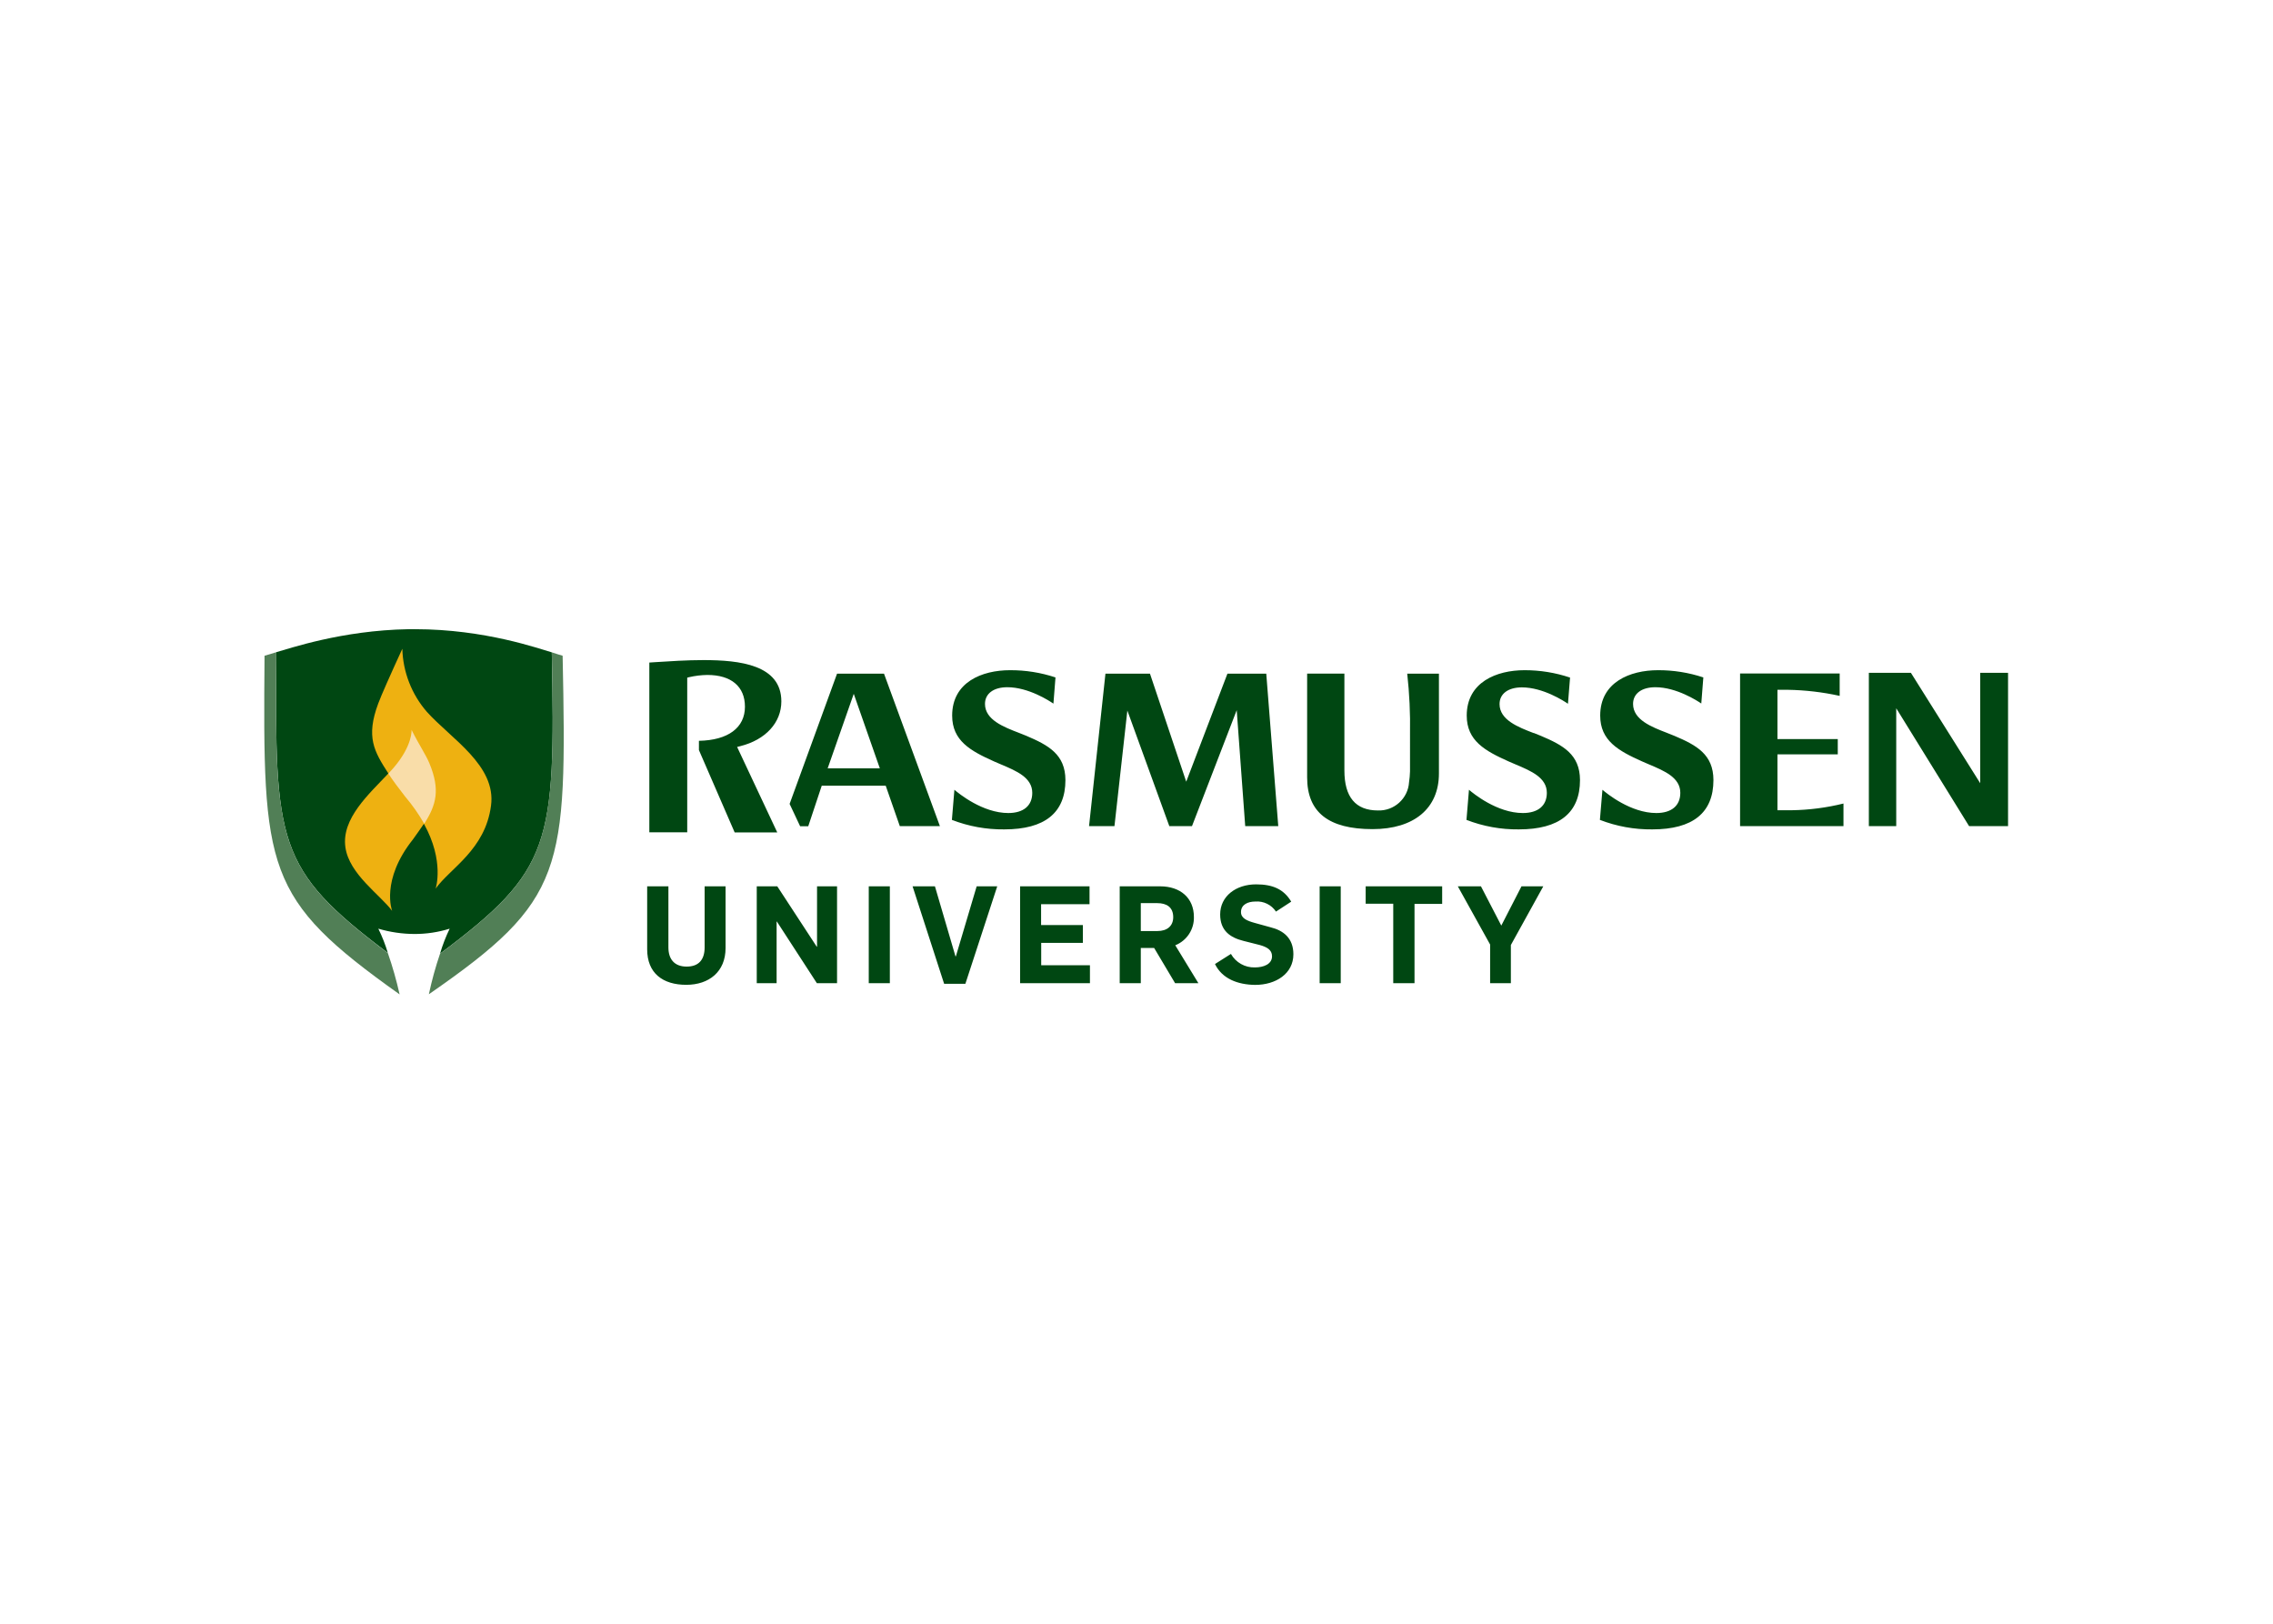 <svg clip-rule="evenodd" fill-rule="evenodd" stroke-linejoin="round" stroke-miterlimit="2" viewBox="0 0 560 400" xmlns="http://www.w3.org/2000/svg"><g transform="matrix(.918 0 0 .918 65.102 155)"><path d="m127.78 31.38-.87.22 10.77 22.93h-11.43l-9.59-22.09v-2.49c7.86-.15 12.35-3.53 12.35-9.15 0-5.42-3.68-8.52-10.09-8.52-1.64.022-3.272.22-4.87.59l-.53.13v41.5h-10.17v-45.55l1.51-.1c3.83-.25 8.6-.56 13-.56 9.74 0 20.92 1.26 20.92 11.09 0 5.69-4.23 10.3-11 12zm42.79 21.46-3.78-10.84h-17.17l-3.62 10.88h-2.18l-2.82-6 12.73-34.95h12.6l15 40.91zm-19.36-15.5h14l-7-20zm53.32-8.73c5.93 2.52 10.47 4.99 10.49 11.87 0 8.78-5.52 13.24-16.41 13.24-4.806.053-9.579-.813-14.06-2.55l.67-8.08c1.16.99 7.58 6.24 14.46 6.24 4.09 0 6.44-1.97 6.44-5.42 0-4.08-4.23-5.87-8.33-7.6l-1.93-.83c-6.37-2.85-11.24-5.57-11.24-12.3 0-8.98 8.01-12.18 15.51-12.18 4.152-.023 8.279.633 12.22 1.94l-.55 7h-.06c-1.02-.71-6.64-4.37-12.31-4.37-3.7 0-6 1.72-6 4.48 0 4.27 5.04 6.2 9.15 7.78.69.28 1.35.53 1.95.78zm53.97-16.68h10.42l3.22 40.91h-8.87l-2.28-31.11-12 31.11h-6.09l-11.26-31.01-3.46 31.01h-6.82l4.4-40.91h11.95l9.73 28.99zm49 16.07c.095-5.367-.156-10.735-.75-16.07h8.51v26.79c0 9.35-6.66 14.93-17.82 14.93-11.81 0-17.55-4.53-17.55-13.87v-27.86h10v26c0 7.12 3 10.72 9 10.72 4.351.165 8.088-3.224 8.35-7.57.146-.964.233-1.936.26-2.91zm35.13.62c5.93 2.51 10.47 4.98 10.49 11.86 0 8.78-5.52 13.24-16.41 13.24-4.806.053-9.579-.813-14.06-2.55l.67-8.08c1.16.99 7.57 6.24 14.46 6.24 4.09 0 6.44-1.97 6.44-5.42 0-4.08-4.23-5.87-8.33-7.6l-1.93-.83c-6.37-2.85-11.24-5.57-11.24-12.3 0-8.98 8.01-12.18 15.51-12.18 4.154-.01 8.282.659 12.22 1.98l-.56 7h-.05c-1.02-.71-6.65-4.37-12.31-4.37-3.7 0-6 1.72-6 4.48 0 4.27 5.04 6.2 9.09 7.76h.1c.67.26 1.33.51 1.91.77zm35.83 0c5.93 2.51 10.46 4.98 10.47 11.86 0 8.78-5.52 13.24-16.41 13.24-4.806.053-9.579-.813-14.06-2.55l.68-8.08c1.16.99 7.57 6.24 14.46 6.24 4.09 0 6.44-1.97 6.44-5.42 0-4.08-4.23-5.87-8.33-7.6-.65-.27-1.3-.55-1.92-.83-6.38-2.85-11.25-5.57-11.25-12.3 0-8.98 8.01-12.18 15.51-12.18 4.135-.017 8.245.638 12.17 1.94l-.55 7c-1.03-.71-6.66-4.37-12.31-4.37-3.71 0-6 1.72-6 4.48 0 4.27 5.03 6.2 9.08 7.76l.14.06c.67.25 1.3.5 1.88.75zm27.65 19.96h3.89c4.663-.074 9.303-.678 13.83-1.8v6.06h-27.75v-40.95h26.73v6c-4.571-1.004-9.231-1.55-13.91-1.63h-2.79v13.22h16.19v4.1h-16.19zm24.53-36.87h11.29l18.6 29.62v-29.62h7.47v41.13h-10.46l-19.55-31.62v31.62h-7.35zm-397.47 75.15c-29.97-22.53-30.34-29.39-29.92-80.7 3.46-.93 17.46-5.85 35.46-6.16h1.77c18.84 0 33.36 5.28 36.69 6.21 1.06 51.71-.12 58.51-30 80.87.68-2.303 1.547-4.547 2.59-6.71-3.057.948-6.24 1.427-9.44 1.42-3.284-.013-6.55-.491-9.7-1.42 1.028 2.089 1.881 4.26 2.55 6.49zm69.6-.96v-16.9h5.7v16.39c0 3.07 1.53 5.15 4.9 5.15 3.14 0 4.82-1.75 4.82-5.15v-16.39h5.62v16.57c0 6.36-4.45 9.86-10.55 9.86-6.32 0-10.49-3.14-10.49-9.53zm29.41-16.9h5.51l10.6 16.22h.07v-16.22h5.37v26h-5.41l-10.74-16.55h-.07v16.55h-5.33zm30.06 0h5.66v26h-5.66zm11.76 0h6l5.51 18.78h.11l5.58-18.78h5.52l-8.55 26.16h-5.7zm28.86 0h18.63v4.79h-13v5.61h11.21v4.78h-11.18v6h13.08v4.82h-18.74zm26.73 0h10.85c5.41 0 9.06 3.11 9.06 8.22.099 3.325-1.907 6.375-5 7.6l6.21 10.18h-6.25l-5.63-9.46h-3.58v9.46h-5.66zm10.12 12c2.6 0 4.24-1.35 4.24-3.72 0-2.67-1.75-3.77-4.28-3.77h-4.42v7.49zm15.45 8.85 4.28-2.71c1.302 2.305 3.784 3.702 6.43 3.62 2.3 0 4.6-.84 4.6-3 0-1.75-1.43-2.48-3.25-3l-4.46-1.13c-3.47-.87-6.21-2.7-6.21-7.08 0-4.9 4.24-8.08 9.64-8.08 4.46 0 7.42 1.28 9.43 4.64l-4.09 2.67c-1.213-1.831-3.33-2.866-5.52-2.7-2 0-3.87.8-3.87 2.84 0 1.68 1.68 2.34 3.65 2.89l4.31 1.19c3.4.84 6.1 2.88 6.1 7.23 0 5.22-4.71 8.22-10.26 8.22-4.68-.05-8.88-1.66-10.78-5.6zm28.09-20.85h5.66v26h-5.66zm19.75 4.66h-7.4v-4.66h20.53v4.71h-7.42v21.29h-5.71zm26 10.96-8.67-15.62h6.21l5.46 10.54 5.42-10.54h5.85l-8.7 15.75v10.25h-5.57z" fill="#004712"/><g fill-rule="nonzero"><path d="m.08 7.12c-.47 57.65-.08 65.07 36.25 90.88-.84-3.758-1.895-7.464-3.16-11.1-29.97-22.57-30.34-29.43-29.92-80.73z" fill="#517f56"/><path d="m80.08 7.12c-.62-.16-1.6-.49-2.9-.91 1 51.71-.13 58.51-30 80.87-1.214 3.564-2.216 7.197-3 10.88 36.5-25.27 37.08-32.87 35.9-90.84z" fill="#517f56"/><path d="m43.64 22.17c-4.088-4.706-6.414-10.689-6.58-16.92-3.22 7-5.67 12.53-6.47 14.69-3.35 9-1.13 12.82 2.72 18.77-5.14 5.48-12.64 12.08-11.53 19.81 1 7.21 9.35 12.76 12.54 17.07 0 0-3.15-8.22 5.6-19.2 1.08-1.53 2.08-2.89 2.93-4.17 5.6 10.05 3.15 17.39 3.15 17.39 3.92-5.5 13.3-10.4 14.86-22.24 1.46-10.82-10.68-17.92-17.22-25.2z" fill="#eeb111"/><path d="m44.33 36c-1-2.42-2.52-4.47-4.8-9 0 0 .37 4.11-4.77 10.14-.46.52-.94 1.07-1.45 1.62 1.22 1.86 2.73 3.87 4.51 6.16 1.928 2.265 3.638 4.706 5.11 7.29 3.28-5.11 4.32-9.14 1.4-16.21z" fill="#f9dda9"/></g></g></svg>